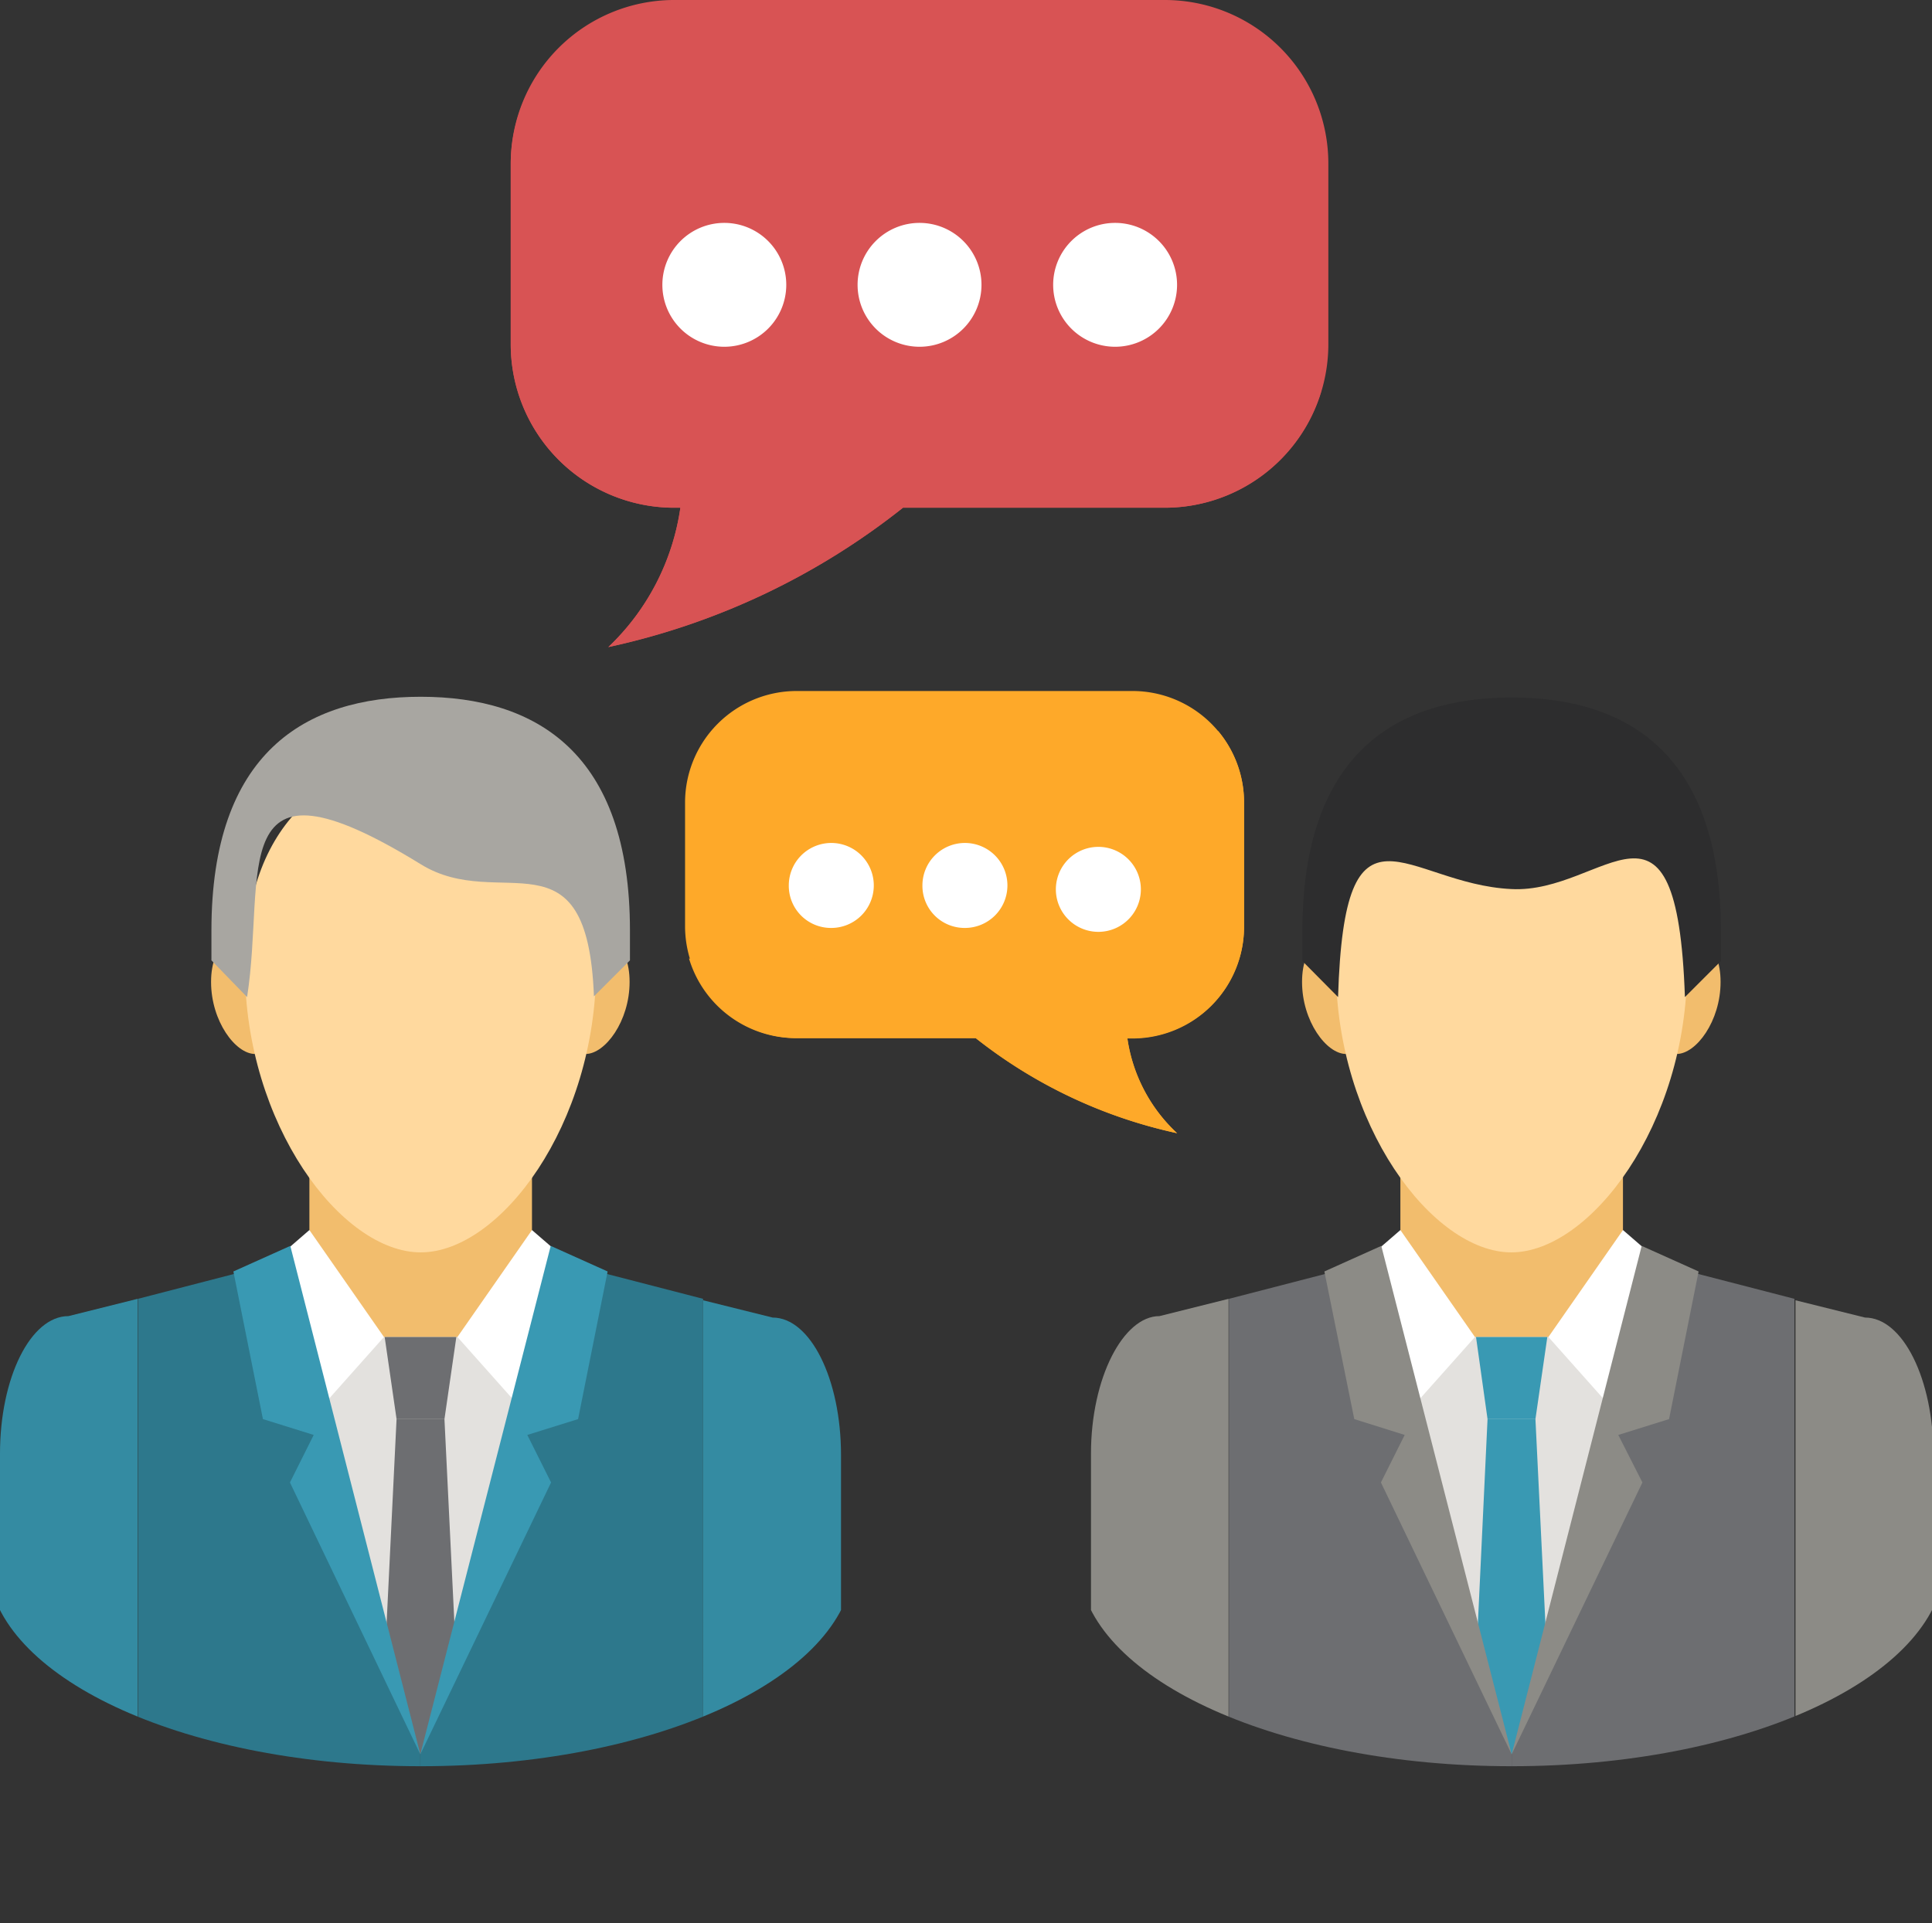 <svg xmlns="http://www.w3.org/2000/svg" xmlns:xlink="http://www.w3.org/1999/xlink" viewBox="0 0 53.64 53.41"><rect x="0" y="0" width="53.64" height="53.41" fill="#333333" stroke="none"/><defs><style>.cls-1{fill:none;}.cls-2{isolation:isolate;}.cls-3{clip-path:url(#clip-path);}.cls-4{fill:#f2bd6d;}.cls-5{fill:#6d6e71;}.cls-6{fill:#ffd99e;}.cls-7{fill:#2d2d2e;}.cls-8{fill:#e3e1de;}.cls-9{fill:#8c8b86;}.cls-10{fill:#fff;}.cls-11{fill:#3999b3;}.cls-12{clip-path:url(#clip-path-2);}.cls-13{fill:#2d788c;}.cls-14{fill:#a8a6a1;}.cls-15{fill:#348ba2;}.cls-16,.cls-17{fill:#d85354;}.cls-17,.cls-19{mix-blend-mode:multiply;}.cls-18,.cls-19{fill:#fea929;}</style><clipPath id="clip-path" transform="translate(-0.32)"><path class="cls-1" d="M30.29,18V43.69h0c.36,3,5.58,5.36,12,5.36s11.61-2.37,12-5.36h0V18Z"/></clipPath><clipPath id="clip-path-2" transform="translate(-0.32)"><path class="cls-1" d="M0,18V43.69H0c.36,3,5.58,5.36,12,5.36s11.61-2.37,12-5.36h0V18Z"/></clipPath></defs><g class="cls-2"><g id="Layer_2" data-name="Layer 2"><g id="Layer_1-2" data-name="Layer 1"><g class="cls-3"><path class="cls-4" d="M48.09,27.27c0-1.09-.67-1.44-1.22-1.44s-1.22.35-1.22,1.44.68,2,1.22,2S48.09,28.36,48.09,27.27Z" transform="translate(-0.32)"/><path class="cls-4" d="M38.91,27.27c0-1.09-.67-1.44-1.22-1.44s-1.22.35-1.22,1.44.68,2,1.22,2S38.91,28.36,38.91,27.27Z" transform="translate(-0.32)"/><polygon class="cls-5" points="41.97 53.41 41.97 34.04 34.12 36.07 34.12 53.41 41.97 53.41"/><polygon class="cls-5" points="49.82 53.41 49.82 36.07 41.97 34.04 41.97 53.41 49.82 53.41"/><rect class="cls-4" x="38.88" y="31.5" width="6.18" height="6.85"/><path class="cls-6" d="M47.16,26.87c0-4.36-2.69-5.75-4.88-5.75s-4.87,1.39-4.87,5.75,2.69,7.91,4.87,7.91S47.16,31.24,47.16,26.87Z" transform="translate(-0.32)"/><path class="cls-7" d="M37.47,27.69c.18-5.92,1.87-3.14,4.81-3,2.6.14,4.6-3.4,4.82,3l1-1c0-.27,0-.55,0-.83,0-4.93-2.6-6.49-5.81-6.49s-5.81,1.56-5.81,6.49c0,.28,0,.56,0,.83Z" transform="translate(-0.32)"/><polygon class="cls-8" points="38.88 37.13 38.88 37.4 41.95 48.61 41.99 48.61 45.05 37.4 45.05 37.13 38.88 37.13"/><path class="cls-9" d="M34.43,53.41V36.07l-1.92.48c-1,0-1.9,1.71-1.9,3.82v13Z" transform="translate(-0.32)"/><path class="cls-9" d="M54,53.41v-13c0-2.11-.85-3.82-1.9-3.82l-1.93-.48V53.41Z" transform="translate(-0.32)"/><polygon class="cls-10" points="38.88 34.16 37.99 34.93 38.92 39.41 40.95 37.13 38.88 34.16"/><polygon class="cls-10" points="45.06 34.16 45.95 34.93 45.02 39.41 42.99 37.13 45.06 34.16"/><polygon class="cls-11" points="42.96 37.13 40.98 37.13 41.3 39.41 42.63 39.41 42.96 37.13"/><polygon class="cls-11" points="41.97 39.41 41.3 39.41 40.98 46.18 41.97 48.72 42.96 46.18 42.63 39.41 41.97 39.41"/><polygon class="cls-9" points="41.97 48.72 45.58 34.6 47.16 35.31 46.34 39.41 44.93 39.85 45.6 41.17 41.97 48.72"/><polygon class="cls-9" points="41.97 48.72 38.35 34.6 36.77 35.31 37.6 39.41 39 39.85 38.34 41.17 41.97 48.72"/></g><g class="cls-12"><path class="cls-4" d="M17.8,27.27c0-1.09-.67-1.44-1.22-1.44s-1.22.35-1.22,1.44.68,2,1.22,2S17.8,28.36,17.8,27.27Z" transform="translate(-0.32)"/><path class="cls-4" d="M8.62,27.27c0-1.09-.67-1.44-1.22-1.44s-1.22.35-1.22,1.44.68,2,1.22,2S8.62,28.36,8.62,27.27Z" transform="translate(-0.32)"/><polygon class="cls-13" points="11.67 53.41 11.67 34.04 3.83 36.07 3.83 53.41 11.67 53.41"/><polygon class="cls-13" points="19.52 53.41 19.52 36.07 11.67 34.04 11.67 53.41 19.52 53.41"/><rect class="cls-4" x="8.59" y="31.5" width="6.18" height="6.85"/><path class="cls-6" d="M16.87,26.87c0-4.36-2.69-5.75-4.88-5.75s-4.87,1.39-4.87,5.75S9.8,34.78,12,34.78,16.87,31.24,16.87,26.87Z" transform="translate(-0.32)"/><path class="cls-14" d="M7.18,27.69C7.72,24.26,6.48,20.6,12,24c2.21,1.37,4.63-1.06,4.81,3.67l1-1c0-.27,0-.55,0-.83,0-4.93-2.6-6.49-5.81-6.49s-5.81,1.56-5.81,6.49c0,.28,0,.56,0,.83Z" transform="translate(-0.32)"/><polygon class="cls-8" points="8.59 37.13 8.59 37.4 11.65 48.61 11.7 48.61 14.76 37.4 14.76 37.13 8.59 37.13"/><path class="cls-15" d="M4.14,53.41V36.07l-1.92.48c-1.05,0-1.9,1.71-1.9,3.82v13Z" transform="translate(-0.32)"/><path class="cls-15" d="M23.67,53.41v-13c0-2.11-.85-3.82-1.9-3.82l-1.93-.48V53.41Z" transform="translate(-0.32)"/><polygon class="cls-10" points="8.59 34.16 7.7 34.93 8.63 39.41 10.66 37.13 8.59 34.16"/><polygon class="cls-10" points="14.77 34.16 15.66 34.93 14.73 39.41 12.7 37.13 14.77 34.16"/><polygon class="cls-5" points="12.67 37.13 10.68 37.13 11.01 39.41 12.34 39.41 12.67 37.13"/><polygon class="cls-5" points="11.67 39.41 11.01 39.41 10.68 46.18 11.67 48.72 12.67 46.18 12.34 39.41 11.67 39.41"/><polygon class="cls-11" points="11.67 48.72 15.29 34.6 16.87 35.31 16.05 39.41 14.64 39.85 15.3 41.17 11.67 48.72"/><polygon class="cls-11" points="11.67 48.72 8.06 34.6 6.48 35.31 7.3 39.41 8.71 39.85 8.05 41.17 11.67 48.72"/></g><path class="cls-16" d="M32.66,0H19A4.54,4.54,0,0,0,14.5,4.54v5A4.54,4.54,0,0,0,19,14.1h.21a6.64,6.64,0,0,1-2,3.87,19.9,19.9,0,0,0,8.18-3.87h7.24A4.54,4.54,0,0,0,37.2,9.56v-5A4.54,4.54,0,0,0,32.66,0Z" transform="translate(-0.32)"/><path class="cls-17" d="M34.46,11c-9.45,0-17.3-4-18.9-9.34A4.52,4.52,0,0,0,14.5,4.54v5A4.54,4.54,0,0,0,19,14.1h.21a6.64,6.64,0,0,1-2,3.87,19.9,19.9,0,0,0,8.18-3.87h7.24A4.54,4.54,0,0,0,37,10.87C36.17,10.94,35.32,11,34.46,11Z" transform="translate(-0.32)"/><path class="cls-10" d="M22.15,7.91a1.72,1.72,0,1,0-1.72,1.72A1.72,1.72,0,0,0,22.15,7.91Z" transform="translate(-0.32)"/><path class="cls-10" d="M27.57,7.91a1.72,1.72,0,1,0-1.72,1.72A1.72,1.72,0,0,0,27.57,7.91Z" transform="translate(-0.32)"/><path class="cls-10" d="M33,7.91a1.72,1.72,0,1,0-1.72,1.72A1.72,1.72,0,0,0,33,7.91Z" transform="translate(-0.32)"/><path class="cls-18" d="M22.45,19.19h9.31a3.1,3.1,0,0,1,3.1,3.1v3.43a3.1,3.1,0,0,1-3.1,3.11h-.14A4.47,4.47,0,0,0,33,31.47a13.67,13.67,0,0,1-5.59-2.64H22.45a3.11,3.11,0,0,1-3.11-3.11V22.29A3.1,3.1,0,0,1,22.45,19.19Z" transform="translate(-0.32)"/><path class="cls-19" d="M21.22,26.69c6.46,0,11.82-2.76,12.92-6.39a3.09,3.09,0,0,1,.72,2v3.43a3.1,3.1,0,0,1-3.1,3.11h-.14A4.47,4.47,0,0,0,33,31.47a13.67,13.67,0,0,1-5.59-2.64H22.45a3.1,3.1,0,0,1-3-2.21C20.05,26.66,20.63,26.69,21.22,26.69Z" transform="translate(-0.32)"/><path class="cls-10" d="M29.64,24.59a1.18,1.18,0,0,1,2.35,0,1.18,1.18,0,1,1-2.35,0Z" transform="translate(-0.32)"/><path class="cls-10" d="M25.93,24.59a1.18,1.18,0,1,1,1.17,1.18A1.17,1.17,0,0,1,25.93,24.59Z" transform="translate(-0.32)"/><path class="cls-10" d="M22.22,24.59a1.18,1.18,0,1,1,1.17,1.18A1.17,1.17,0,0,1,22.22,24.59Z" transform="translate(-0.32)"/></g></g></g></svg>